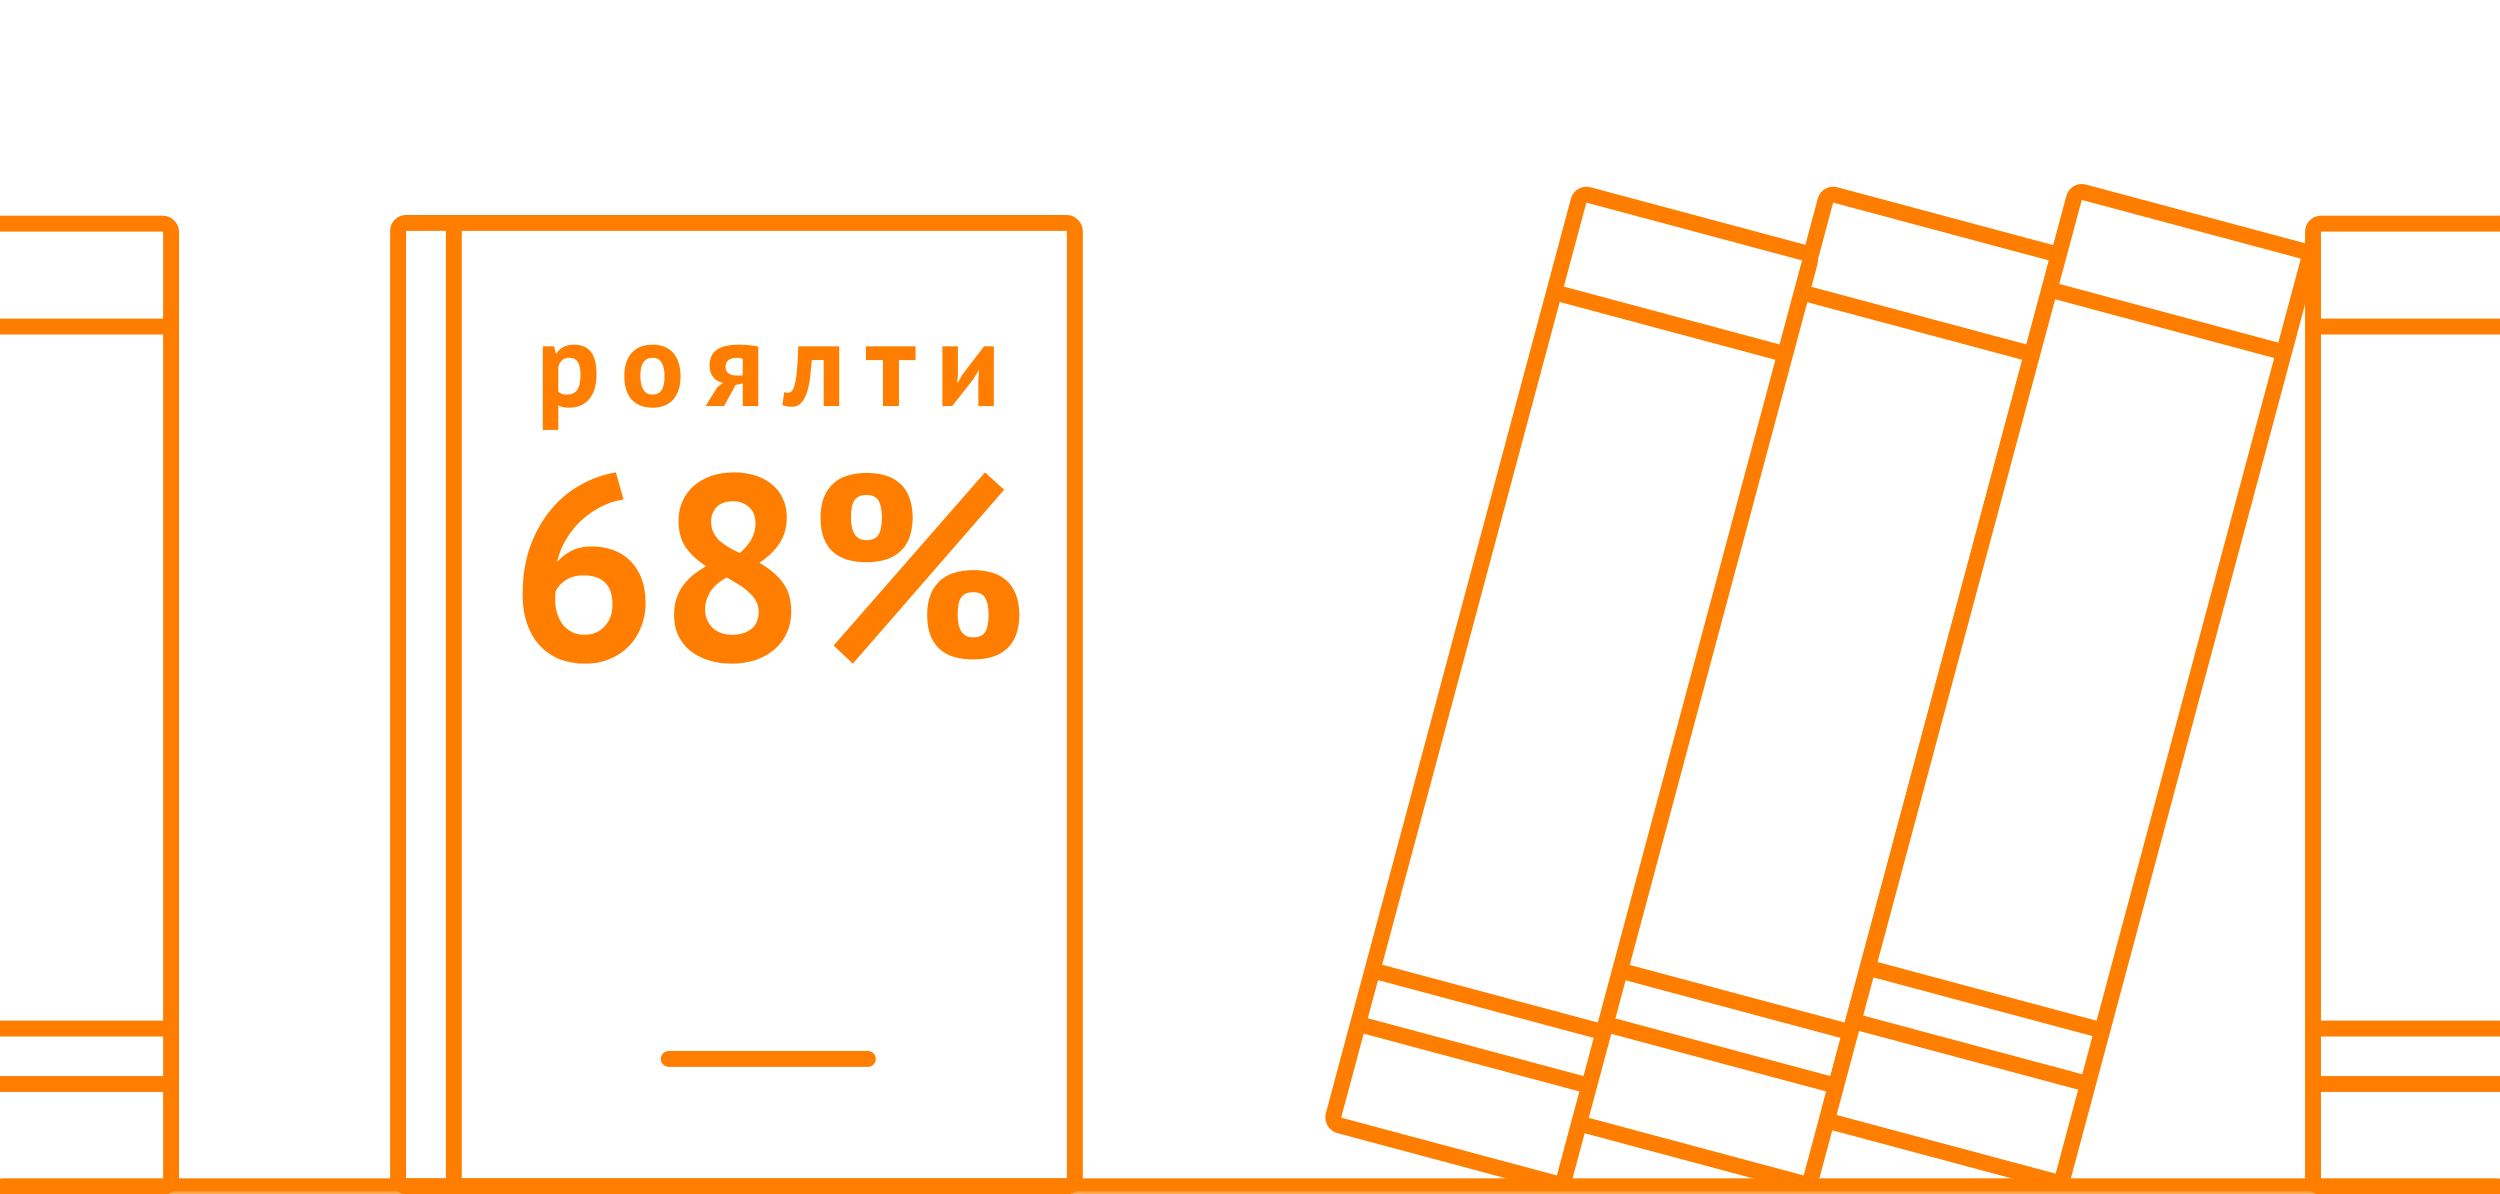 <svg width="314" height="150" viewBox="0 0 314 150" fill="none" xmlns="http://www.w3.org/2000/svg">
<rect x="0" y="0" width="314" height="150" fill="#333333" stroke="none"/>
<g clip-path="url(#clip0_1815_8009)">
<mask id="path-1-inside-1_1815_8009" fill="white">
<path d="M0 0H314V150H0V0Z"/>
</mask>
<path d="M0 0H314V150H0V0Z" fill="white"/>
<rect x="229.537" y="24.225" width="30.048" height="120.983" rx="1" transform="rotate(15 229.537 24.225)" fill="white" stroke="#FF7E00" stroke-width="2"/>
<path d="M226.332 36.745L255.077 44.447" stroke="#FF7E00" stroke-width="2" stroke-linejoin="round"/>
<path d="M203.511 121.916L232.255 129.618" stroke="#FF7E00" stroke-width="2" stroke-linejoin="round"/>
<path d="M201.709 128.64L230.454 136.342" stroke="#FF7E00" stroke-width="2" stroke-linejoin="round"/>
<rect x="198.537" y="24.225" width="30.048" height="120.983" rx="1" transform="rotate(15 198.537 24.225)" fill="white" stroke="#FF7E00" stroke-width="2"/>
<path d="M195.332 36.745L224.077 44.447" stroke="#FF7E00" stroke-width="2" stroke-linejoin="round"/>
<path d="M172.511 121.916L201.255 129.618" stroke="#FF7E00" stroke-width="2" stroke-linejoin="round"/>
<path d="M170.709 128.64L199.454 136.342" stroke="#FF7E00" stroke-width="2" stroke-linejoin="round"/>
<rect x="50" y="28" width="85" height="121" rx="1" fill="white" stroke="#FF7E00" stroke-width="2"/>
<path d="M57 28L57 149" stroke="#FF7E00" stroke-width="2" stroke-linecap="round" stroke-linejoin="round"/>
<path d="M84 133L109 133" stroke="#FF7E00" stroke-width="2" stroke-linecap="round" stroke-linejoin="round"/>
<path d="M81.086 75.732C81.086 76.81 80.899 77.811 80.525 78.735C80.173 79.659 79.667 80.462 79.007 81.144C78.347 81.826 77.544 82.365 76.598 82.761C75.674 83.157 74.651 83.355 73.529 83.355C72.385 83.355 71.329 83.179 70.361 82.827C69.415 82.453 68.59 81.903 67.886 81.177C67.182 80.451 66.632 79.538 66.236 78.438C65.84 77.338 65.642 76.062 65.642 74.61C65.642 72.432 65.95 70.463 66.566 68.703C67.204 66.943 68.051 65.414 69.107 64.116C70.185 62.796 71.428 61.74 72.836 60.948C74.266 60.134 75.773 59.595 77.357 59.331L78.314 62.73C77.214 62.906 76.202 63.247 75.278 63.753C74.354 64.259 73.529 64.864 72.803 65.568C72.099 66.272 71.494 67.064 70.988 67.944C70.504 68.802 70.163 69.693 69.965 70.617C70.405 70.067 70.977 69.605 71.681 69.231C72.385 68.835 73.265 68.637 74.321 68.637C75.311 68.637 76.224 68.791 77.06 69.099C77.896 69.407 78.611 69.869 79.205 70.485C79.799 71.079 80.261 71.816 80.591 72.696C80.921 73.576 81.086 74.588 81.086 75.732ZM76.928 75.963C76.928 73.499 75.718 72.267 73.298 72.267C72.418 72.267 71.67 72.465 71.054 72.861C70.46 73.257 70.042 73.719 69.8 74.247C69.756 74.489 69.734 74.698 69.734 74.874C69.734 75.05 69.734 75.226 69.734 75.402C69.734 75.93 69.811 76.458 69.965 76.986C70.119 77.492 70.339 77.954 70.625 78.372C70.933 78.768 71.318 79.098 71.78 79.362C72.242 79.604 72.792 79.725 73.43 79.725C74.464 79.725 75.3 79.373 75.938 78.669C76.598 77.965 76.928 77.063 76.928 75.963ZM84.662 77.25C84.662 76.48 84.761 75.798 84.959 75.204C85.157 74.588 85.432 74.038 85.784 73.554C86.158 73.048 86.587 72.597 87.071 72.201C87.577 71.805 88.116 71.442 88.688 71.112C87.61 70.43 86.763 69.649 86.147 68.769C85.531 67.867 85.223 66.756 85.223 65.436C85.223 64.578 85.377 63.775 85.685 63.027C86.015 62.279 86.477 61.63 87.071 61.08C87.687 60.53 88.424 60.101 89.282 59.793C90.14 59.485 91.108 59.331 92.186 59.331C93.176 59.331 94.078 59.463 94.892 59.727C95.706 59.991 96.399 60.365 96.971 60.849C97.565 61.333 98.016 61.927 98.324 62.631C98.654 63.313 98.819 64.072 98.819 64.908C98.819 66.206 98.522 67.306 97.928 68.208C97.356 69.11 96.509 69.935 95.387 70.683C96.707 71.453 97.697 72.3 98.357 73.224C99.039 74.148 99.38 75.336 99.38 76.788C99.38 77.778 99.193 78.68 98.819 79.494C98.467 80.286 97.961 80.968 97.301 81.54C96.641 82.112 95.849 82.563 94.925 82.893C94.001 83.201 92.989 83.355 91.889 83.355C90.789 83.355 89.788 83.201 88.886 82.893C88.006 82.607 87.247 82.2 86.609 81.672C85.993 81.144 85.509 80.506 85.157 79.758C84.827 79.01 84.662 78.174 84.662 77.25ZM95.288 76.821C95.288 76.315 95.167 75.853 94.925 75.435C94.683 75.017 94.364 74.643 93.968 74.313C93.594 73.961 93.165 73.642 92.681 73.356C92.219 73.07 91.746 72.795 91.262 72.531C90.228 73.125 89.513 73.774 89.117 74.478C88.743 75.16 88.556 75.842 88.556 76.524C88.556 77.404 88.853 78.163 89.447 78.801C90.063 79.417 90.91 79.725 91.988 79.725C92.978 79.725 93.77 79.483 94.364 78.999C94.98 78.515 95.288 77.789 95.288 76.821ZM89.315 65.502C89.315 66.03 89.414 66.492 89.612 66.888C89.81 67.284 90.074 67.636 90.404 67.944C90.756 68.23 91.141 68.505 91.559 68.769C91.999 69.011 92.45 69.242 92.912 69.462C94.232 68.34 94.892 67.108 94.892 65.766C94.892 64.842 94.617 64.149 94.067 63.687C93.539 63.203 92.89 62.961 92.12 62.961C91.152 62.961 90.437 63.214 89.975 63.72C89.535 64.226 89.315 64.82 89.315 65.502ZM103.056 65.007C103.056 64.017 103.199 63.17 103.485 62.466C103.771 61.762 104.167 61.179 104.673 60.717C105.179 60.255 105.784 59.925 106.488 59.727C107.214 59.507 107.995 59.397 108.831 59.397C109.667 59.397 110.437 59.496 111.141 59.694C111.845 59.892 112.45 60.211 112.956 60.651C113.484 61.091 113.891 61.674 114.177 62.4C114.463 63.104 114.617 63.973 114.639 65.007C114.617 66.041 114.463 66.921 114.177 67.647C113.891 68.351 113.484 68.923 112.956 69.363C112.45 69.803 111.845 70.122 111.141 70.32C110.437 70.518 109.667 70.617 108.831 70.617C107.995 70.617 107.214 70.518 106.488 70.32C105.784 70.122 105.179 69.803 104.673 69.363C104.167 68.923 103.771 68.351 103.485 67.647C103.199 66.921 103.056 66.041 103.056 65.007ZM106.884 65.007C106.884 66.899 107.533 67.845 108.831 67.845C109.513 67.845 109.997 67.647 110.283 67.251C110.591 66.833 110.756 66.085 110.778 65.007C110.756 63.951 110.591 63.214 110.283 62.796C109.997 62.378 109.513 62.169 108.831 62.169C108.149 62.169 107.654 62.378 107.346 62.796C107.038 63.214 106.884 63.951 106.884 65.007ZM116.454 77.217C116.454 76.227 116.597 75.38 116.883 74.676C117.169 73.972 117.565 73.389 118.071 72.927C118.577 72.465 119.182 72.135 119.886 71.937C120.612 71.717 121.393 71.607 122.229 71.607C123.065 71.607 123.835 71.706 124.539 71.904C125.243 72.102 125.848 72.421 126.354 72.861C126.882 73.301 127.289 73.884 127.575 74.61C127.861 75.314 128.015 76.183 128.037 77.217C128.015 78.251 127.861 79.131 127.575 79.857C127.289 80.561 126.882 81.133 126.354 81.573C125.848 82.013 125.243 82.332 124.539 82.53C123.835 82.728 123.065 82.827 122.229 82.827C121.393 82.827 120.612 82.728 119.886 82.53C119.182 82.332 118.577 82.013 118.071 81.573C117.565 81.133 117.169 80.561 116.883 79.857C116.597 79.131 116.454 78.251 116.454 77.217ZM120.282 77.217C120.282 79.109 120.931 80.055 122.229 80.055C122.911 80.055 123.395 79.857 123.681 79.461C123.989 79.043 124.154 78.295 124.176 77.217C124.154 76.161 123.989 75.424 123.681 75.006C123.395 74.588 122.911 74.379 122.229 74.379C121.547 74.379 121.052 74.588 120.744 75.006C120.436 75.424 120.282 76.161 120.282 77.217ZM123.714 59.331L126.123 61.509L107.115 83.355L104.706 81.078L123.714 59.331Z" fill="#FF7E00"/>
<path d="M68.173 43.5H69.598L69.823 44.4H69.883C70.143 44.02 70.448 43.74 70.798 43.56C71.158 43.38 71.593 43.29 72.103 43.29C73.043 43.29 73.748 43.59 74.218 44.19C74.688 44.78 74.923 45.735 74.923 47.055C74.923 47.695 74.848 48.275 74.698 48.795C74.548 49.305 74.323 49.74 74.023 50.1C73.733 50.46 73.373 50.735 72.943 50.925C72.523 51.115 72.038 51.21 71.488 51.21C71.178 51.21 70.923 51.185 70.723 51.135C70.523 51.095 70.323 51.025 70.123 50.925V54H68.173V43.5ZM71.518 44.94C71.138 44.94 70.838 45.035 70.618 45.225C70.408 45.415 70.243 45.7 70.123 46.08V49.2C70.263 49.31 70.413 49.4 70.573 49.47C70.743 49.53 70.963 49.56 71.233 49.56C71.793 49.56 72.213 49.365 72.493 48.975C72.773 48.575 72.913 47.92 72.913 47.01C72.913 46.35 72.803 45.84 72.583 45.48C72.363 45.12 72.008 44.94 71.518 44.94ZM78.413 47.25C78.413 45.98 78.724 45.005 79.344 44.325C79.963 43.635 80.834 43.29 81.954 43.29C82.553 43.29 83.073 43.385 83.513 43.575C83.954 43.765 84.319 44.035 84.609 44.385C84.898 44.725 85.114 45.14 85.254 45.63C85.403 46.12 85.478 46.66 85.478 47.25C85.478 48.52 85.168 49.5 84.549 50.19C83.939 50.87 83.073 51.21 81.954 51.21C81.353 51.21 80.834 51.115 80.394 50.925C79.954 50.735 79.584 50.47 79.284 50.13C78.993 49.78 78.773 49.36 78.624 48.87C78.484 48.38 78.413 47.84 78.413 47.25ZM80.424 47.25C80.424 47.58 80.454 47.885 80.513 48.165C80.573 48.445 80.663 48.69 80.784 48.9C80.903 49.11 81.058 49.275 81.249 49.395C81.448 49.505 81.683 49.56 81.954 49.56C82.463 49.56 82.844 49.375 83.094 49.005C83.344 48.635 83.469 48.05 83.469 47.25C83.469 46.56 83.353 46.005 83.124 45.585C82.894 45.155 82.504 44.94 81.954 44.94C81.474 44.94 81.099 45.12 80.829 45.48C80.558 45.84 80.424 46.43 80.424 47.25ZM93.29 48.165L92.39 48.345L90.95 51H88.625L90.08 48.645L90.815 48.09C90.325 48.01 89.92 47.78 89.6 47.4C89.28 47.01 89.12 46.525 89.12 45.945C89.12 45.035 89.42 44.365 90.02 43.935C90.63 43.505 91.56 43.29 92.81 43.29C93.29 43.29 93.735 43.315 94.145 43.365C94.565 43.415 94.93 43.47 95.24 43.53V51H93.29V48.165ZM93.29 47.145V45.075C93.18 45.025 93.06 44.99 92.93 44.97C92.8 44.95 92.675 44.94 92.555 44.94C92.105 44.94 91.755 45.035 91.505 45.225C91.255 45.415 91.13 45.7 91.13 46.08C91.13 46.46 91.265 46.74 91.535 46.92C91.815 47.1 92.22 47.185 92.75 47.175L93.29 47.145ZM103.454 45.225H101.969C101.909 45.935 101.839 46.64 101.759 47.34C101.679 48.04 101.549 48.67 101.369 49.23C101.199 49.78 100.964 50.23 100.664 50.58C100.364 50.92 99.974 51.09 99.494 51.09C98.914 51.09 98.504 51.015 98.264 50.865L98.504 49.245C98.664 49.305 98.814 49.335 98.954 49.335C99.154 49.335 99.329 49.25 99.479 49.08C99.629 48.91 99.754 48.605 99.854 48.165C99.964 47.725 100.049 47.13 100.109 46.38C100.179 45.62 100.229 44.66 100.259 43.5H105.404V51H103.454V45.225ZM114.994 45.225H112.909V51H110.899V45.225H108.754V43.5H114.994V45.225ZM122.878 47.58L122.953 46.515H122.908L122.263 47.61L119.593 51H118.363V43.5H120.313V47.07L120.223 48.09H120.283L120.898 47.025L123.598 43.5H124.828V51H122.878V47.58Z" fill="#FF7E00"/>
<rect x="260.761" y="23.887" width="30.486" height="120.983" rx="1" transform="rotate(15 260.761 23.887)" fill="white" stroke="#FF7E00" stroke-width="2"/>
<path d="M257.571 36.411L286.709 44.218" stroke="#FF7E00" stroke-width="2" stroke-linejoin="round"/>
<path d="M234.75 121.582L263.887 129.39" stroke="#FF7E00" stroke-width="2" stroke-linejoin="round"/>
<path d="M232.948 128.306L262.086 136.114" stroke="#FF7E00" stroke-width="2" stroke-linejoin="round"/>
<rect x="290.514" y="28.091" width="30.486" height="120.983" rx="1" fill="white" stroke="#FF7E00" stroke-width="2"/>
<path d="M290.674 41.014L320.84 41.014" stroke="#FF7E00" stroke-width="2" stroke-linejoin="round"/>
<path d="M290.674 129.19H320.84" stroke="#FF7E00" stroke-width="2" stroke-linejoin="round"/>
<path d="M290.674 136.151H320.84" stroke="#FF7E00" stroke-width="2" stroke-linejoin="round"/>
<rect x="-9" y="28.091" width="30.486" height="120.983" rx="1" fill="white" stroke="#FF7E00" stroke-width="2"/>
<path d="M-8.84 41.014L21.326 41.014" stroke="#FF7E00" stroke-width="2" stroke-linejoin="round"/>
<path d="M-8.84 129.19H21.326" stroke="#FF7E00" stroke-width="2" stroke-linejoin="round"/>
<path d="M-8.84 136.151H21.326" stroke="#FF7E00" stroke-width="2" stroke-linejoin="round"/>
</g>
<path d="M314 148H0V152H314V148Z" fill="#FF7E00" mask="url(#path-1-inside-1_1815_8009)"/>
<defs>
<clipPath id="clip0_1815_8009">
<path d="M0 0H314V150H0V0Z" fill="white"/>
</clipPath>
</defs>
</svg>
